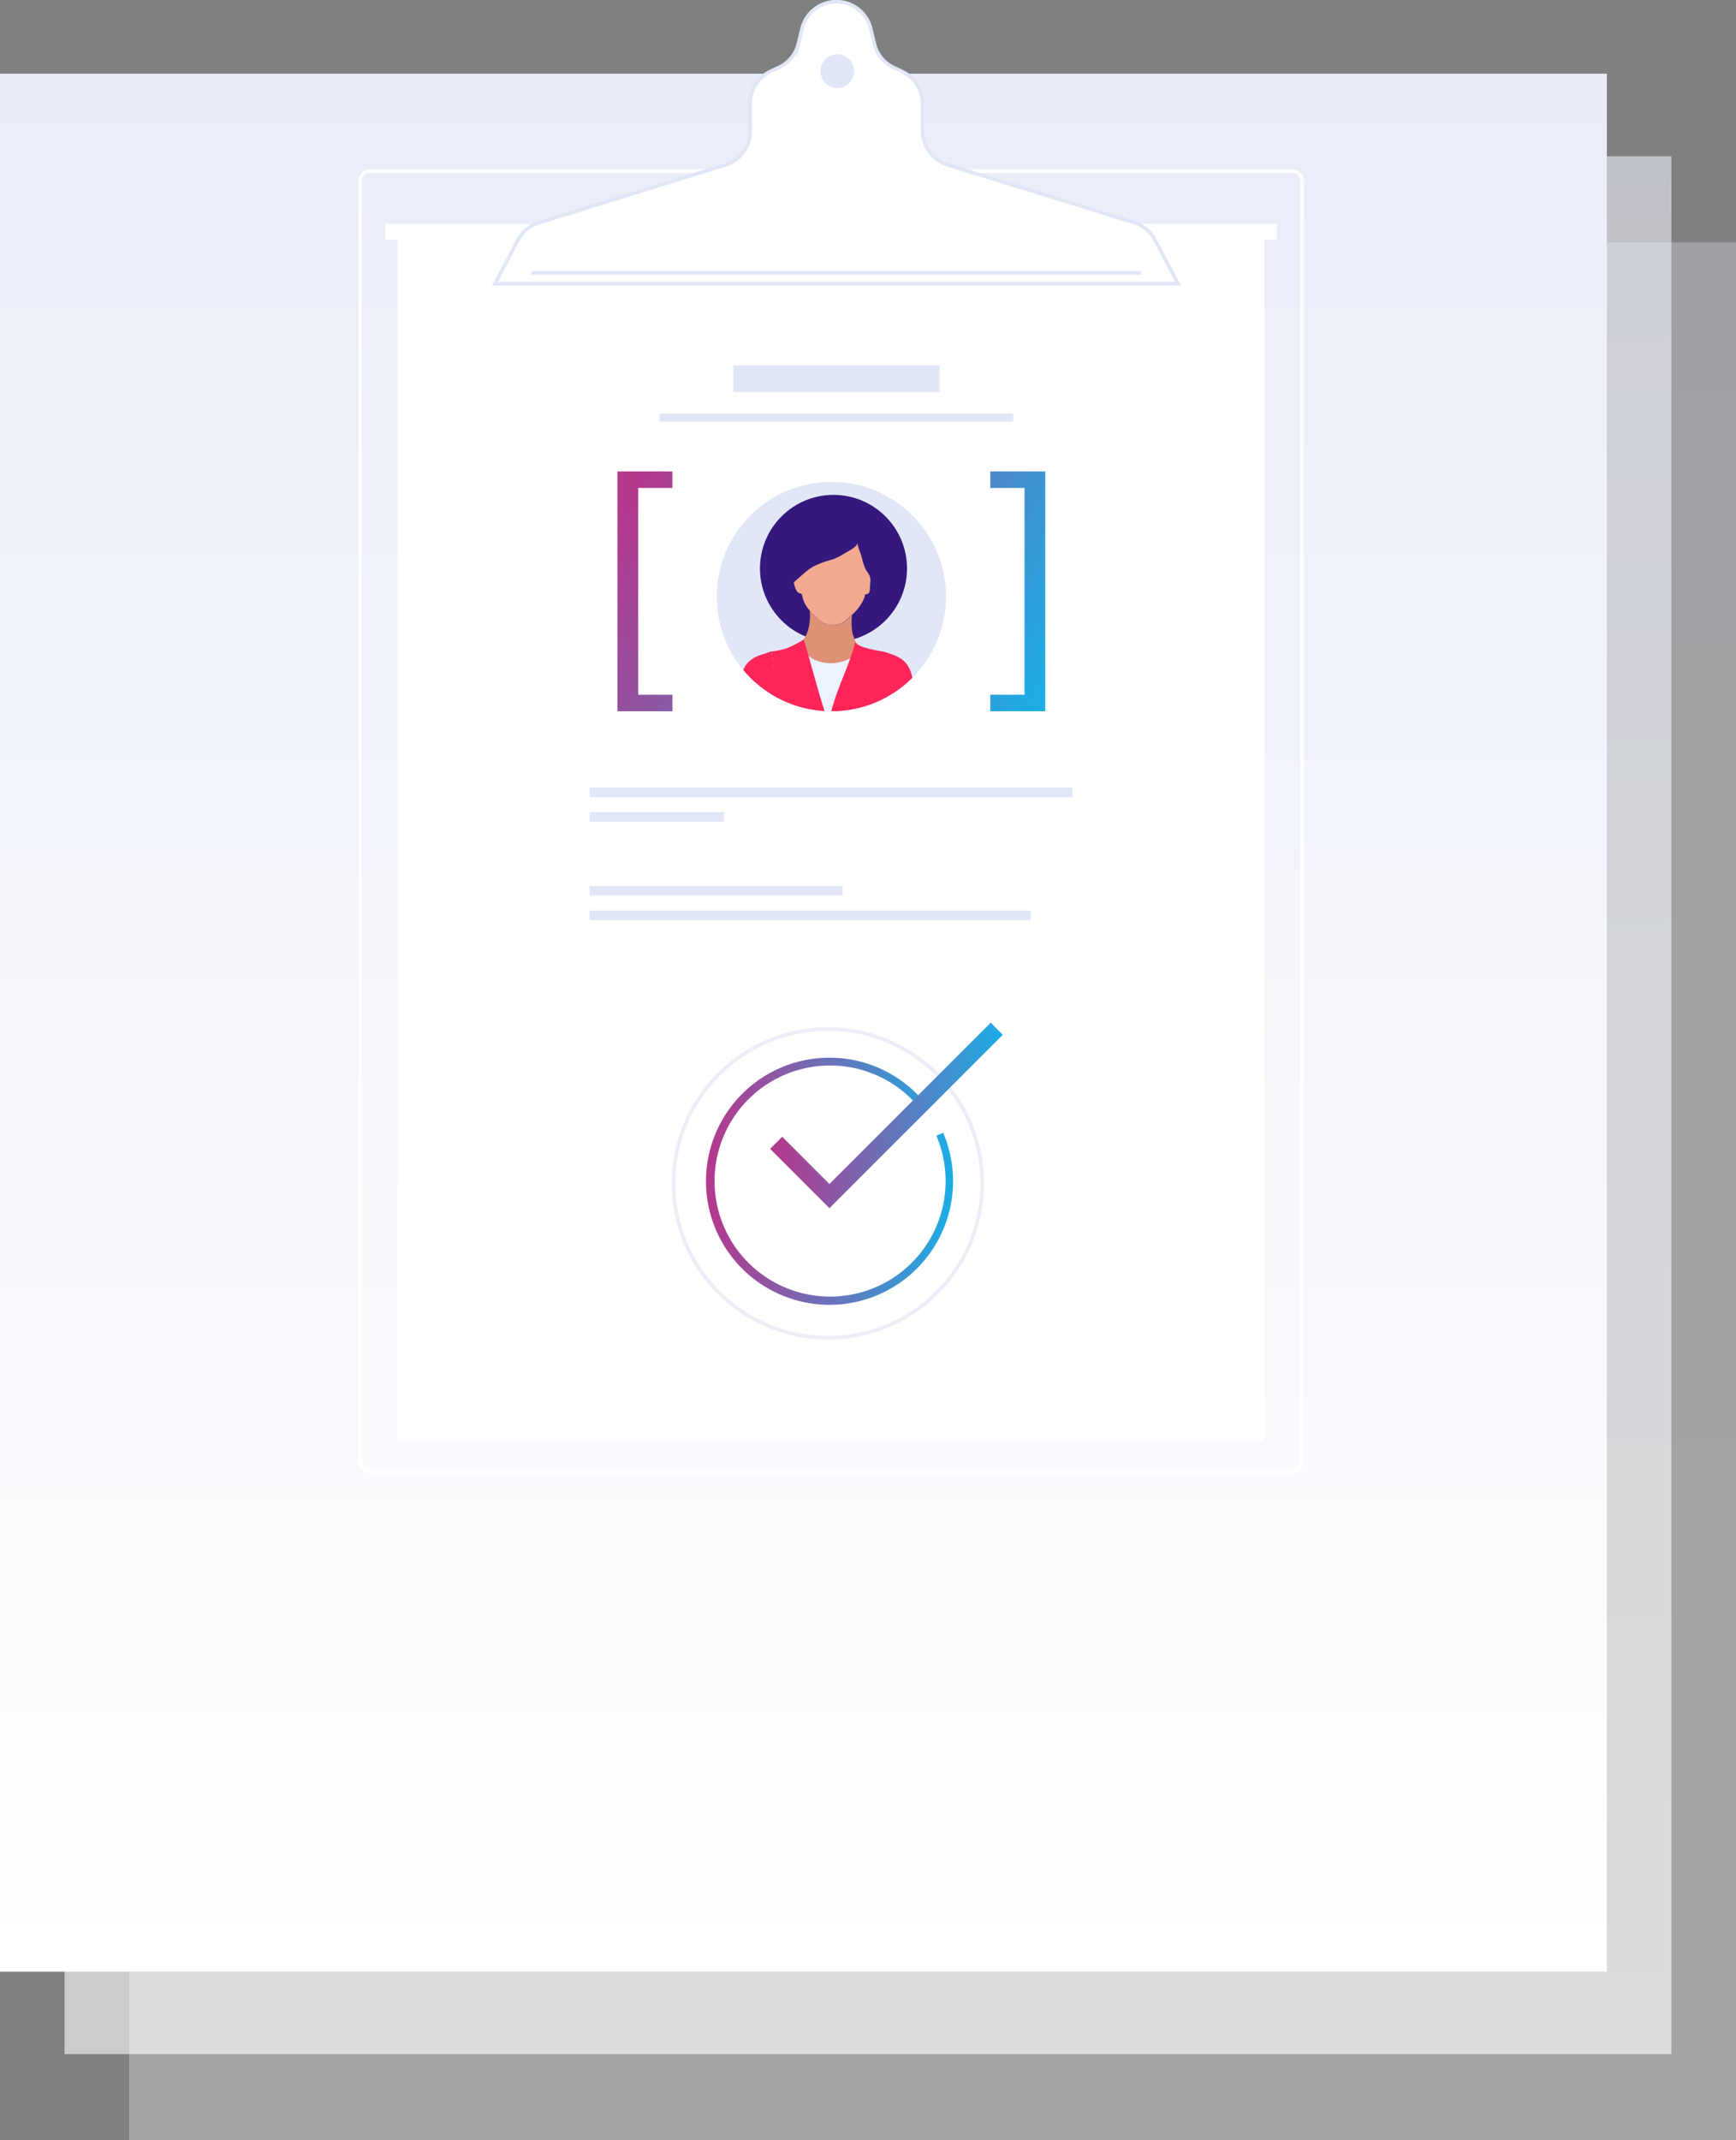 <svg id="Layer_1" data-name="Layer 1" xmlns="http://www.w3.org/2000/svg" xmlns:xlink="http://www.w3.org/1999/xlink" viewBox="0 0 484 596.55"><rect x="0" y="0" width="484" height="596.55" fill="#808080" stroke="none"/><defs><style>.cls-1{fill:#e1e7f7;}.cls-2{opacity:0.3;fill:url(#Gradient_bez_nazwy_17);}.cls-3{opacity:0.6;fill:url(#Gradient_bez_nazwy_17-2);}.cls-4{fill:url(#Gradient_bez_nazwy_17-3);}.cls-5,.cls-8,.cls-9{fill:none;}.cls-5{stroke:#fff;}.cls-5,.cls-7,.cls-8,.cls-9{stroke-miterlimit:10;}.cls-6,.cls-7{fill:#fff;}.cls-7,.cls-8{stroke:#e1e7f7;}.cls-9{stroke:#eceef9;}.cls-10{fill:url(#Nowa_próbka_gradientu_1);}.cls-11{fill:url(#Nowa_próbka_gradientu_1-2);}.cls-12{clip-path:url(#clip-path);}.cls-13{fill:#34187d;}.cls-14{fill:#de9174;}.cls-15{fill:#ecf3ff;}.cls-16{fill:#f2a98f;}.cls-17{fill:#e2bba1;}.cls-18{fill:#ff2558;}.cls-19{fill:url(#Nowa_próbka_gradientu_1-3);}.cls-20{fill:url(#Nowa_próbka_gradientu_1-4);}</style><linearGradient id="Gradient_bez_nazwy_17" x1="260" y1="69.55" x2="260" y2="597.85" gradientUnits="userSpaceOnUse"><stop offset="0" stop-color="#eaedf8"/><stop offset="1" stop-color="#fff"/></linearGradient><linearGradient id="Gradient_bez_nazwy_17-2" x1="242" y1="45.55" x2="242" y2="573.85" xlink:href="#Gradient_bez_nazwy_17"/><linearGradient id="Gradient_bez_nazwy_17-3" x1="224" y1="22.55" x2="224" y2="550.85" xlink:href="#Gradient_bez_nazwy_17"/><linearGradient id="Nowa_próbka_gradientu_1" x1="686.83" y1="421.7" x2="755.71" y2="421.7" gradientUnits="userSpaceOnUse"><stop offset="0" stop-color="#b6378c"/><stop offset="1" stop-color="#1cade5"/></linearGradient><linearGradient id="Nowa_próbka_gradientu_1-2" x1="214.71" y1="310.91" x2="279.59" y2="310.91" xlink:href="#Nowa_próbka_gradientu_1"/><clipPath id="clip-path" transform="translate(-490 -92.45)"><circle class="cls-1" cx="721.79" cy="258.74" r="31.97"/></clipPath><linearGradient id="Nowa_próbka_gradientu_1-3" x1="654.01" y1="249.15" x2="769.34" y2="308.48" xlink:href="#Nowa_próbka_gradientu_1"/><linearGradient id="Nowa_próbka_gradientu_1-4" x1="675.76" y1="206.87" x2="791.1" y2="266.2" xlink:href="#Nowa_próbka_gradientu_1"/></defs><title>Employment-Verification</title><rect class="cls-2" x="36" y="67.55" width="448" height="529"/><rect class="cls-3" x="18" y="43.55" width="448" height="529"/><rect class="cls-4" y="20.55" width="448" height="529"/><path class="cls-5" d="M103.13,47.69H360.24A2.76,2.76,0,0,1,363,50.45V407.36a2.76,2.76,0,0,1-2.76,2.76H103.13a2.75,2.75,0,0,1-2.75-2.75V50.45A2.76,2.76,0,0,1,103.13,47.69Z"/><polygon class="cls-6" points="352.51 63.93 110.86 63.93 110.86 401.5 247.48 401.5 352.51 401.55 352.51 63.93"/><polyline class="cls-6" points="355.93 66.82 355.93 62.41 107.44 62.41 107.44 66.82"/><path class="cls-7" d="M806.18,154.49l-52-16.1A9.87,9.87,0,0,1,747.2,129v-7.68a9.85,9.85,0,0,0-5.66-8.92l-2.37-1.12a9.84,9.84,0,0,1-5.39-6.6l-1-4.16A9.85,9.85,0,0,0,724.52,93h0a9.87,9.87,0,0,0-2.66,0h0a9.88,9.88,0,0,0-8.26,7.45l-1,4.16a9.84,9.84,0,0,1-5.39,6.6l-2.37,1.12a9.86,9.86,0,0,0-5.67,8.92V129a9.86,9.86,0,0,1-6.94,9.42l-52,16.1a9.83,9.83,0,0,0-5.81,4.82L628,171.51H818.43L812,159.31A9.83,9.83,0,0,0,806.18,154.49Z" transform="translate(-490 -92.45)"/><path class="cls-1" d="M728.15,112.29a4.71,4.71,0,1,1-4.71-4.71A4.71,4.71,0,0,1,728.15,112.29Z" transform="translate(-490 -92.45)"/><line class="cls-8" x1="148.19" y1="76.05" x2="318.19" y2="76.05"/><rect class="cls-1" x="164.38" y="246.95" width="70.53" height="2.67"/><rect class="cls-1" x="164.38" y="253.79" width="123" height="2.67"/><rect class="cls-1" x="164.38" y="219.53" width="134.62" height="2.67"/><rect class="cls-1" x="164.38" y="226.38" width="37.48" height="2.67"/><rect class="cls-1" x="204.46" y="101.84" width="57.46" height="7.41"/><rect class="cls-1" x="183.88" y="115.25" width="98.62" height="2.25"/><circle class="cls-9" cx="230.82" cy="329.85" r="43.03"/><path class="cls-10" d="M721.27,456.14a34.44,34.44,0,1,1,25.8-57.25l-1.55,1.37a32.21,32.21,0,1,0,5.54,8.75l1.9-.81a34.45,34.45,0,0,1-31.69,47.94Z" transform="translate(-490 -92.45)"/><polygon class="cls-11" points="231.25 336.76 214.71 320.22 218.08 316.85 231.25 330.02 276.22 285.05 279.59 288.42 231.25 336.76"/><circle class="cls-1" cx="231.79" cy="166.29" r="31.97"/><g class="cls-12"><g id="_14" data-name="14"><g id="_10" data-name="10"><circle class="cls-13" cx="232.38" cy="158.44" r="20.5"/><path class="cls-14" d="M729.26,273.43l-.59-1.7-1-2.74,0,0a.75.75,0,0,0,0-.15,16.86,16.86,0,0,1-.1-5l-.74.7-.38.33a5.72,5.72,0,0,1-8.33,0l-.37-.33a24.45,24.45,0,0,1-2-2,15,15,0,0,1-.47,5.62,11.05,11.05,0,0,1-1.48,2.93,11.16,11.16,0,0,0-1.23,2.35.31.31,0,0,0,0,.19c1.24,4.05,2.45,8.41,6.12,11a7,7,0,0,0,1.71.91,5.1,5.1,0,0,0,4.68-.78c1.85-1.42,2-3.85,2.6-5.92q.81-2.58,1.6-5.18A.31.31,0,0,0,729.26,273.43Z" transform="translate(-490 -92.45)"/><path class="cls-15" d="M718.93,290.67h4l2.56-6a41.92,41.92,0,0,0,1.91-4.41c.28-.94.7-1.82,1-2.76.14-.47.2-2.63.48-2.87A11.1,11.1,0,0,1,717,276.29c-1.18-.53-2.3-1.84-3.58-1.9A104.85,104.85,0,0,0,718.93,290.67Z" transform="translate(-490 -92.45)"/><path class="cls-16" d="M731.34,251.1a.75.75,0,0,1-.07-.12,20.77,20.77,0,0,1-1.15-3.74A21.79,21.79,0,0,1,729,243.8c.11,1.06-2.9,2.47-3.68,3a21.22,21.22,0,0,1-3.05,1.54h0a27.91,27.91,0,0,0-5.48,2c-1.91,1.06-3.76,3-5.48,4.4.21,1.15.72,3.05,1.81,3.11.34,0,.52.42.57.75a8.11,8.11,0,0,0,2,3.93,24.45,24.45,0,0,0,2,2l.37.33a5.72,5.72,0,0,0,8.33,0l.38-.33.74-.7A12.53,12.53,0,0,0,731,259a5.42,5.42,0,0,0,.19-.89,1.29,1.29,0,0,0,1.08-.43,2.44,2.44,0,0,0,.25-1c0-.47.09-1.58.14-2.05C732.79,252.81,732.06,252.41,731.34,251.1Z" transform="translate(-490 -92.45)"/><path class="cls-17" d="M713.91,270.87a1.55,1.55,0,0,1,0,.31.94.94,0,0,0-.1-.1A2.39,2.39,0,0,0,713.91,270.87Z" transform="translate(-490 -92.45)"/><path class="cls-18" d="M745.62,290.67a75.39,75.39,0,0,0-1.44-10.1c-1.09-4.09-3.51-5.17-7.52-6.4-.61-.18-8-1.14-8.16-2.92-1.51,6-4.16,11-6,16.91l-.78,2.51Z" transform="translate(-490 -92.45)"/><path class="cls-18" d="M705.37,290.67h14.51c-.26-.84-.52-1.67-.77-2.51-1.82-5.93-3.24-11.59-5.05-17.52,0,.29-4,2.25-4.43,2.41a22.18,22.18,0,0,1-4.54,1C706,279.42,705.6,285.05,705.37,290.67Z" transform="translate(-490 -92.45)"/><path class="cls-18" d="M706.18,290.67a55,55,0,0,1-.41-6.29,54.52,54.52,0,0,0-.68-10.36c-.72.15-1.4.52-2.24.75-6.06,1.63-6.24,5.75-6.68,10.11-.2,2,.07,3.86-.27,5.79Z" transform="translate(-490 -92.45)"/></g></g></g><path class="cls-19" d="M662.15,290.7V223.85h15.33v4.61h-9.55V286.1h9.55v4.6Z" transform="translate(-490 -92.45)"/><path class="cls-20" d="M781.42,223.85V290.7H766.09v-4.6h9.55V228.46h-9.55v-4.61Z" transform="translate(-490 -92.45)"/></svg>